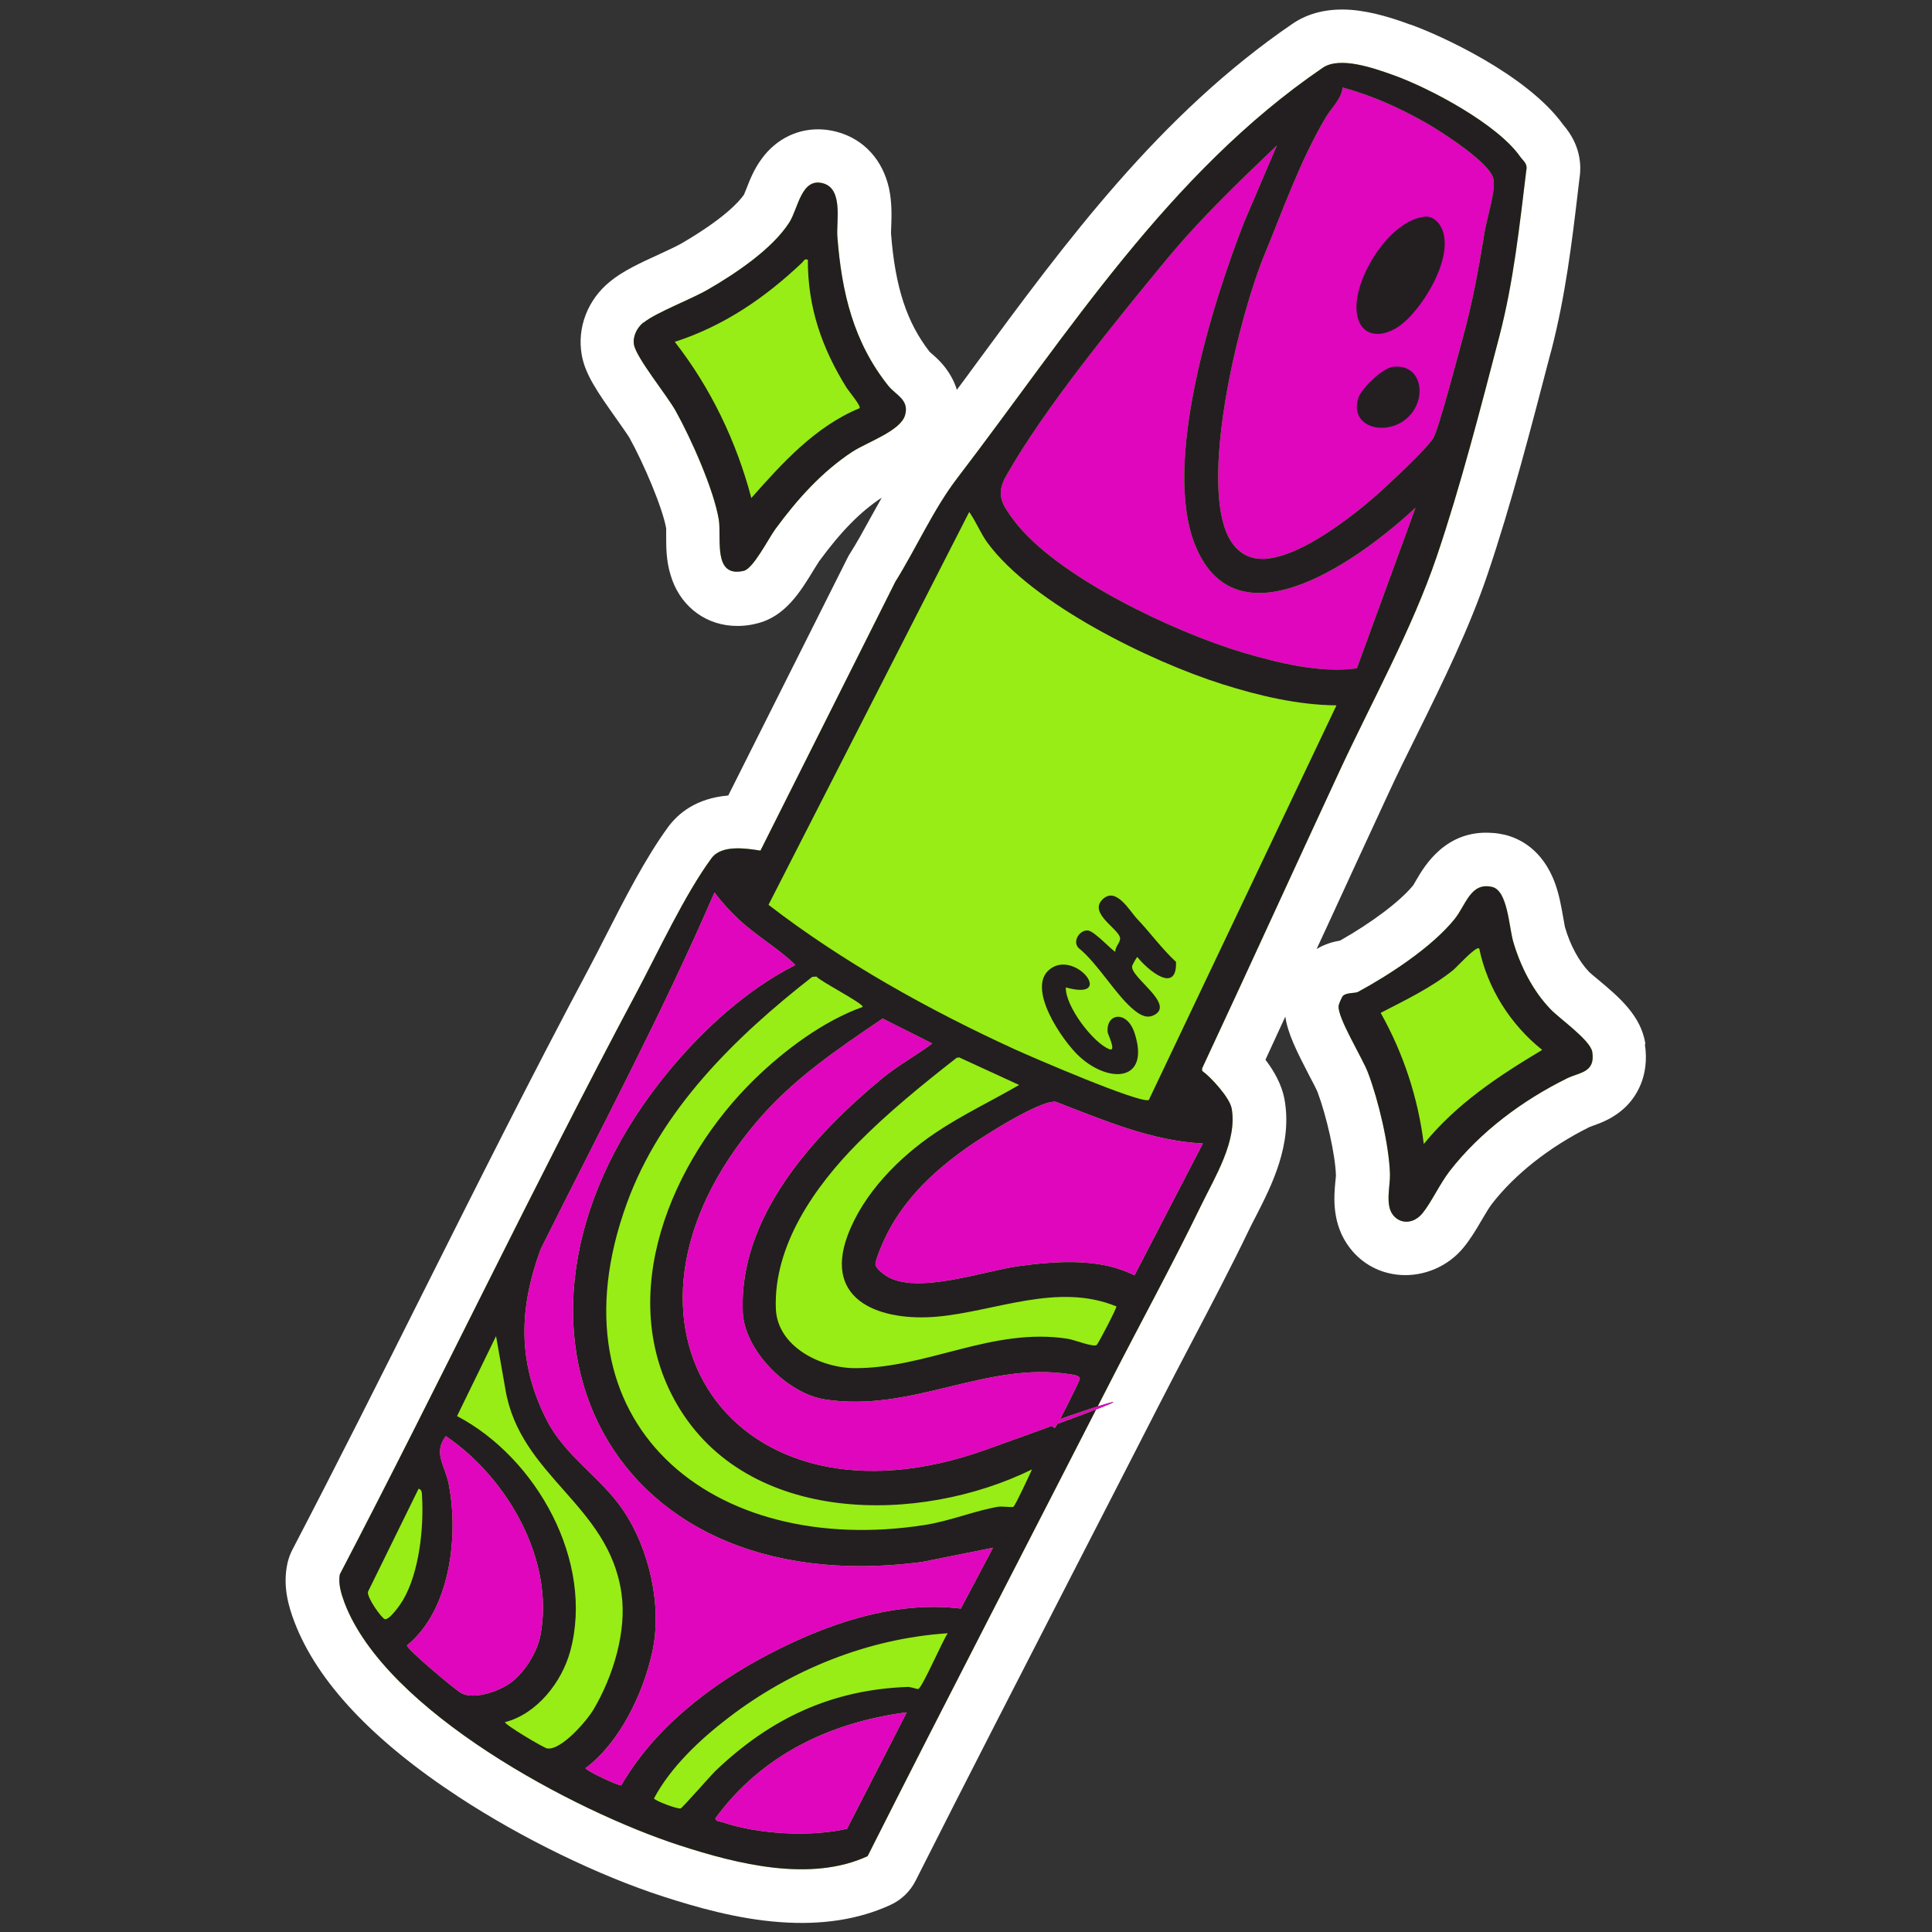 <svg xmlns="http://www.w3.org/2000/svg" id="Layer_1" viewBox="0 0 1080 1080"><rect x="0" y="0" width="1080" height="1080" fill="#333333" stroke="none"/><defs><style>      .st0 {        fill: #df06be;      }      .st1 {        fill: #231f20;      }      .st2 {        fill: #fff;      }      .st3 {        fill: #97ed15;      }    </style></defs><path class="st2" d="M919.8,583.6c-2.4-15.8-14.7-26.2-26.7-36.2-1.7-1.4-4-3.3-4.7-4-5.7-5.9-10.7-15.1-13.6-25.2-.2-.9-.6-3.2-.9-5-1-5.5-2.1-12.4-4.5-19.1-7.1-19.8-20.8-25.7-28.4-27.5-2.3-.5-4.6-.9-6.9-1-25.9-1.9-37.8,18.5-42.3,26.2-.7,1.1-1.5,2.7-1.9,3.2-7.3,8.9-23,20.7-40.8,30.8-3.6.6-8.3,1.8-13.1,4.7,2.1-4.6,4.2-9.1,6.3-13.6,10.9-23.7,22.2-48.3,33.4-72.4,5.3-11.5,10.9-22.9,16.9-34.9,14.1-28.6,28.7-58.2,39-88.7,13.2-38.9,24.7-83.3,34.9-122.5l.8-2.9c7.7-29.8,11.4-59.7,14.8-88.7l.8-6.8c1.3-8,.5-19.2-9.1-30.3-20.4-28.3-69.6-50.4-85.4-56h-.2c-7.6-2.8-20.2-7.2-33.1-8.2-12.7-.9-23.7,1.7-32.6,7.8-74.2,50.7-126.6,121.7-177.2,190.5-3.4,4.7-6.9,9.4-10.4,14.1-.8-2.6-1.9-5.2-3.3-7.6-3.6-6.4-8.3-10.5-11.1-12.9-.2-.2-.5-.5-.8-.7-12.8-16.4-19.3-36.2-21.6-66.1,0-.7,0-2.4.1-3.7.2-5.7.5-13.4-1.2-21.5-3.5-15.8-13.8-27.3-28.5-31.5-2.8-.8-5.6-1.3-8.3-1.5-13.6-1-26.2,5-34.5,16.5-4.3,5.8-6.7,12.1-8.5,16.7-.4,1-1,2.5-1.3,3.2-2.7,3.9-11,13.3-34.8,27.2-2.6,1.5-7.9,4-12.5,6.1-10.5,4.8-20.5,9.4-27.6,15.3-12.5,10.1-18.5,25.8-15.8,41,1.9,10.8,8.6,20.5,19.3,35.6,2.6,3.7,6.2,8.8,7.3,10.6,8.1,14.6,18.6,39.3,20.6,50.8,0,.9,0,2.9,0,4.3,0,6.1,0,13.7,2.4,21.5,4.7,16.4,17.9,27.4,34.3,28.6h0c4.4.3,9,0,13.7-1.2,16.1-3.7,24.7-17.9,32.3-30.4,1-1.6,2.3-3.7,2.7-4.3,12.3-16.8,23.1-27.8,35.1-35.7-2,3.5-3.9,7-5.8,10.4-4.1,7.5-8,14.6-12,20.9-.5.8-1,1.6-1.4,2.5l-66.6,132.7c-17.9,1.5-28,10-33.6,17.6-12.6,17.2-24.4,40.3-34.8,60.7-3.3,6.5-6.5,12.7-9.4,18.2-31.7,59.4-62.3,120.5-91.9,179.5-24,47.9-48.8,97.4-73.9,145.5-1.2,2.3-2.1,4.7-2.7,7.2-3,13,.5,24.6,3.8,33.3,12.7,33.3,43.6,66.2,91.8,97.8,35.4,23.2,78.2,44,114.4,55.7,17.7,5.7,41.2,12.6,65.5,14.3h0c23.2,1.7,43.8-1.5,61.4-9.6,6.2-2.8,11.2-7.7,14.2-13.7,28.2-55.9,57.3-112.5,85.4-167.2,16.5-32,33.5-65.2,50.2-97.8,6-11.8,12.4-23.9,18.5-35.6,10.8-20.6,22-41.9,32.3-63.3,1.1-2.2,2.3-4.7,3.7-7.3,8.7-17,20.7-40.3,16-65.7-1.5-8-5.8-15.6-10.6-21.9,3.7-8,7.4-16,11.1-24.1,1.4,9.5,6.3,19.3,13.2,32.6,1.7,3.2,4.2,8,4.8,9.5,5.1,13.6,10,35.4,10.3,46.8,0,.6-.2,2-.3,3.1-.8,8.4-2.3,24.1,8.3,37.6,6.8,8.7,16.7,14,27.9,14.8s0,0,0,0c13.4,1,27-4.9,35.5-15.4,3.9-4.8,7.1-10.1,10.1-15.3,2-3.4,4.1-6.9,5.6-8.9,12.9-16.7,32.3-32,54.7-43.1.3-.1,1.1-.4,1.6-.6,4.5-1.6,12-4.2,18.7-10.8,5.2-5.1,13.4-16.5,10.6-34.9Z"></path><path class="st3" d="M359.7,180.4c7.1-5.8,26.8-13.1,36.3-18.7,15.2-8.8,35.6-22.4,45.2-37.3,5-7.8,6.7-25.4,19-21.9,11.3,3.2,7.2,21.4,7.9,29.9,2.4,30.9,8.9,58.7,28.5,83.3,4.2,5.2,11.9,7.8,9.3,16.5s-21.2,15-29.4,20.3c-17.3,11.4-30.9,26.7-43.1,43.3-3.9,5.4-12.3,22-17.6,23.3-17.6,4.1-12.3-18.4-14-28.7-2.8-16.8-15.6-45.5-24.1-60.7-4.9-8.8-21.9-29.5-23.3-37-.8-4.7,1.7-9.5,5.2-12.4Z"></path><path class="st3" d="M750.8,556.6c2-1.8,6.7-1.3,8.3-2.1,17.5-9.5,41.2-24.9,54-40.7,6.4-7.9,8.9-20.8,21-18,8.7,2,9.4,22.3,11.8,30.6,4,13.7,11,27.6,21,37.9,5.1,5.3,22.2,17.2,23.2,23.8,1.8,11.7-7.4,11.3-14.3,14.8-24.7,12.2-48.4,29.8-65.4,51.7-5.5,7.1-10.3,17.6-15.2,23.6s-12.3,6.3-16.5,1c-4.5-5.8-1.5-16.1-1.7-23-.5-16.1-6.5-41.4-12.3-56.6-3.2-8.4-17.2-30.9-16.4-37.3.1-1.1,1.8-5,2.5-5.7Z"></path><path class="st3" d="M849.8,87.6c1.6,2.3,4.3,3.8,3.4,7.7-3.8,31.1-7.1,62.1-15,92.5-10.4,39.9-21.9,84.6-35.1,123.4-13.9,40.9-36.4,81.2-54.7,120.7-25.6,55.1-50.7,110.3-76.4,165.3v1.4c5.1,3.7,15.4,15,16.5,21,3.3,18.2-9.4,38.4-17.2,54.5-16,33-34.1,66-50.6,98.3-45.2,88.4-91,176.5-135.7,265.2-31.8,14.7-72.7,4.5-105-6-59-19.1-164.4-75.1-187.4-135.6-1.8-4.9-3.7-10.8-2.6-16,56.2-107.7,108.5-217.6,165.7-324.9,12.2-22.9,27-54.9,42-75.3,5.6-7.7,19.2-5.6,27.4-4.3l75.4-150.3c11.5-18.4,21.4-40.7,34.6-57.9,62.1-81.2,118.3-170.7,204.3-229.4,9.6-6.6,28.8.3,39,3.9,20.9,7.4,58.8,27.7,71.4,45.8Z"></path><path class="st3" d="M747.1,394.3c-21.4-.2-43.2-5.3-63.7-11.8-40-12.6-106.3-44.9-131.4-79.1-4-5.5-6.3-11.7-10.2-17.2l-112.2,219.6c41.6,32.1,89.9,58.9,137.7,80.8,9,4.1,70.3,30.6,74.9,28.3l104.9-220.6Z"></path><path class="st0" d="M750.5,49c-.6,6.4-6.2,11.2-9.5,16.8-14.1,23.9-23.5,50.7-34,76.2-14.3,34.6-35.3,120.8-21.6,155.2,3,7.6,8.5,13.8,17,15,20.8,3,55.7-24.9,70.5-38.5,6.4-5.9,24.1-22.3,28.2-28.6,3-4.5,13.9-46.5,16.4-55.4,5.8-21.2,8.9-38.5,12.4-60,1.2-7.5,6.4-23.3,4.9-29.8-2-9-28.8-26.1-37.3-31-14.7-8.4-30.6-15.6-47-20Z"></path><path class="st0" d="M791.3,283.8c-28.2,26.3-99.1,80-123.1,21.2-18.8-46,9.6-135.7,27.4-181.1l18.2-42.6c-21.4,20.4-43,41.1-61.9,64-28.3,34.4-67.8,82.5-89.4,120.6-6,10.5-2.5,15.9,4.2,24.9,23.7,31.7,90.3,62.7,127.9,73.9,19.9,5.9,43.3,11.7,63.9,8.9l32.8-89.8Z"></path><g><path class="st1" d="M849.8,87.6c1.6,2.3,4.3,3.8,3.4,7.7-3.8,31.1-7.1,62.1-15,92.5-10.4,39.9-21.9,84.6-35.1,123.4-13.9,40.9-36.4,81.2-54.7,120.7-25.6,55.1-50.7,110.3-76.4,165.3v1.4c5.1,3.7,15.4,15,16.5,21,3.3,18.2-9.4,38.4-17.2,54.5-16,33-34.1,66-50.6,98.3-45.2,88.4-91,176.5-135.7,265.2-31.8,14.7-72.7,4.5-105-6-59-19.1-164.4-75.1-187.4-135.6-1.8-4.9-3.7-10.8-2.6-16,56.2-107.7,108.5-217.6,165.7-324.9,12.2-22.9,27-54.9,42-75.3,5.6-7.7,19.2-5.6,27.4-4.3l75.4-150.3c11.5-18.4,21.4-40.7,34.6-57.9,62.1-81.2,118.3-170.7,204.3-229.4,9.6-6.6,28.8.3,39,3.9,20.9,7.4,58.8,27.7,71.4,45.8ZM750.5,49c-.6,6.4-6.2,11.2-9.5,16.8-14.1,23.9-23.5,50.7-34,76.2-14.3,34.6-35.3,120.8-21.6,155.2,3,7.6,8.5,13.8,17,15,20.8,3,55.7-24.9,70.5-38.5,6.4-5.9,24.1-22.3,28.2-28.6,3-4.5,13.9-46.5,16.4-55.4,5.8-21.2,8.9-38.5,12.4-60,1.2-7.5,6.4-23.3,4.9-29.8-2-9-28.8-26.1-37.3-31-14.7-8.4-30.6-15.6-47-20ZM791.3,283.8c-28.2,26.3-99.1,80-123.1,21.2-18.8-46,9.6-135.7,27.4-181.1l18.2-42.6c-21.4,20.4-43,41.1-61.9,64-28.3,34.4-67.8,82.5-89.4,120.6-6,10.5-2.5,15.9,4.2,24.9,23.7,31.7,90.3,62.7,127.9,73.9,19.9,5.9,43.3,11.7,63.9,8.9l32.8-89.8ZM747.1,394.3c-21.4-.2-43.2-5.3-63.7-11.8-40-12.6-106.3-44.9-131.4-79.1-4-5.5-6.3-11.7-10.2-17.2l-112.2,219.6c41.6,32.1,89.9,58.9,137.7,80.8,9,4.1,70.3,30.6,74.9,28.3l104.9-220.6ZM444.6,539.4c-9.5-9.2-21.6-16.1-31.5-25.3-5-4.7-9.6-9.7-13.7-15.2-29.3,67.9-64.3,133.3-97.2,199.5-12.2,33.3-12.9,63,3.2,95,10.4,20.7,30.5,32.4,42.8,50.6,14.9,21.9,22.2,54.2,16.3,80.1-5.1,22.8-18.1,50.1-37.2,64.3,0,1.3,18.9,10.2,20,9.6,18.4-31.9,49.8-56.2,82.1-73.1,32.5-17,70.4-30.3,107.7-25.7l18-34-39.9,8c-180.7,23.5-254.2-138.5-140.8-275.1,19-22.9,43.5-45.2,70.1-58.6ZM482.2,562.9c1.3-1.5-24.3-14.7-25.8-17l-2.4.2c-42.9,33.5-84.6,74.2-103.6,126.6-44.8,123.2,47.6,198.2,166.4,179.8,14.2-2.2,28.1-8,41.1-10.2,2.6-.4,7.6.5,8.6,0s9.2-18.2,10.4-20.9c-62.8,30.9-158.9,31.3-198.3-36.1-35.6-60.9-3.1-136.9,43.2-182,16.6-16.2,38.5-32.6,60.4-40.4ZM521.1,583.3l-27.7-13.9c-25.4,17.2-49.8,33.6-69.9,57.1-96.8,113.2-13.7,234.4,127.3,184s29.3-14.1,34-13.8,4.3,1.8,4.8,1.5c1.3-.8,12.9-24.3,13.9-27,.9-2.4-4.4-2.8-5.6-3-47-7.3-87.8,21.6-136.7,14.1-21-3.2-45.1-27.3-46-48.9-2.2-53.3,39.6-98.8,77.7-130.4,8.9-7.3,19.1-12.9,28.3-19.7ZM569.7,606.5l-33.5-15.4-1.4.2c-19.2,15-38.4,30.6-55.5,47.9-23.7,24-46.9,56.9-45.6,92.3.8,21.4,25.2,33.2,44,33.3,40.8.2,77-23,119.3-16.4,3.7.6,14.3,4.9,16.1,3.4.9-.8,11.1-20.3,11-21.5-32.8-13.5-67.4,2.7-100,5.7-30.7,2.8-64.1-8-50.3-45.3,8.7-23.5,28.8-43.8,49.2-57.5,14.9-10,31.2-17.7,46.7-26.7ZM672.3,639.2c-28.8-1.4-55.7-13.2-82.2-23.3-8.8-1-41.3,19.8-49.6,25.7-18.1,12.8-34.1,27.8-44.4,47.7-1.6,3-7.1,15.2-6.7,17.7.3,2.1,4.7,5.5,6.6,6.6,17.3,10,53.4-3,73.2-5.8,15.8-2.2,32.8-3.6,48.5-.5,5.6,1.1,11.4,3.1,16.5,5.6l38.2-73.7ZM282.3,962.6c-.9,1.1,21.8,14.6,23.6,14.8,7.9,1.1,22.1-15.4,25.9-21.8,10.9-18.4,18.7-43.7,15.6-65-7.1-49.7-56.8-65.2-64.9-114.1l-5.2-29.6-21.8,44.7c44.4,23.3,76.8,81.2,63.3,131.3-4.7,17.4-18.6,35.2-36.5,39.8ZM249.2,802.8c-7.2,9.6-.4,16.3,1.6,26.6,5.7,29.1,1,70.7-23.3,90.4-.2,2,27.2,25,30.4,26.7,7.2,3.8,21.1-1.1,27.4-5.7,7.8-5.6,15-17.1,16.8-26.6,8.1-42.3-18.8-88.4-52.9-111.4ZM234,832.2l-28.3,57.6c-.8,3,7.6,14.8,9.4,15.3,2.6.7,8.8-8.3,10.1-10.5,9.2-15.6,11.8-40.6,10.7-58.5-.1-1.6,0-3.4-1.9-3.9ZM529.8,913c-44.4,2.9-87.6,20.3-122.7,47.3-15.7,12-32.2,27.5-41.5,45,.3,1.3,13.4,6.2,14.9,5.6,1.3-.6,16.4-18,19.6-21.1,30.4-29,64.6-45.3,107.4-46.8,1.9,0,5.2,1.4,5.9,1.1,2.4-1.2,13.5-27,16.4-31.1ZM506.9,957.2c-43,5.6-81.3,24-107.1,59.4.9,1.8,2.3,1.5,3.7,1.9,20,6.9,49.5,8.5,70,3.8l33.4-65.1Z"></path><path class="st1" d="M359.7,180.4c7.1-5.8,26.8-13.1,36.3-18.7,15.2-8.8,35.6-22.4,45.2-37.3,5-7.8,6.7-25.4,19-21.9,11.3,3.2,7.2,21.4,7.9,29.9,2.4,30.9,8.9,58.7,28.5,83.3,4.2,5.2,11.9,7.8,9.3,16.5s-21.2,15-29.4,20.3c-17.3,11.4-30.9,26.7-43.1,43.3-3.9,5.4-12.3,22-17.6,23.3-17.6,4.1-12.3-18.4-14-28.7-2.8-16.8-15.6-45.5-24.1-60.7-4.9-8.8-21.9-29.5-23.3-37-.8-4.7,1.7-9.5,5.2-12.4ZM451.6,145.2c-2.1-.7-2.1.6-3.2,1.6-20.8,19.7-43.7,35.4-71.2,44.3,20.1,25.7,34.5,55.8,42.8,87.3,17.3-19.6,35.9-40.1,60.5-50.2,1-1.2-6-9.5-7.3-11.5-13.8-22.3-21.7-44.9-21.6-71.5Z"></path><path class="st1" d="M750.8,556.6c2-1.8,6.7-1.3,8.3-2.1,17.5-9.5,41.2-24.9,54-40.7,6.4-7.9,8.9-20.8,21-18,8.7,2,9.4,22.3,11.8,30.6,4,13.7,11,27.6,21,37.9,5.1,5.3,22.2,17.2,23.2,23.8,1.8,11.7-7.4,11.3-14.3,14.8-24.7,12.2-48.4,29.8-65.4,51.7-5.5,7.1-10.3,17.6-15.2,23.6s-12.3,6.3-16.5,1c-4.5-5.8-1.5-16.1-1.7-23-.5-16.1-6.5-41.4-12.3-56.6-3.2-8.4-17.2-30.9-16.4-37.3.1-1.1,1.8-5,2.5-5.7ZM826.8,530.2c-1.6-1.6-12.6,10.6-14.5,12.1-12.3,9.9-26.6,16.7-40.5,23.9,12.7,22.6,20.9,47.5,24.1,73.3,18.3-22.5,41.5-37.8,66.2-52.6-17.7-14.1-30.6-34.4-35.2-56.7Z"></path><path class="st1" d="M623.5,532c-.3-2.7,3.1-5.4,2.6-7.8-.9-5.1-17.5-13.6-9.9-21.3s15.2,6.3,19.5,10.8c7.4,7.8,13.8,16.7,21.7,24,.6,18.4-15.9,4.5-21.6-2.7-.3-.1-2.8,4.3-2.9,5-1.4,6.1,23.9,21.1,12.5,27.3-4.1,2.3-7.8.2-11.1-2.4-10.3-8.1-20.4-26.2-31.4-35-3.7-3.9,1-10.5,5.5-9.7,3.8.6,14.4,12.4,15.2,11.8Z"></path><path class="st1" d="M595.8,551.9c-.4,10.5,15.2,31,24.3,34.6,4.2,1.7-.8-8.4-.9-9.4-1.1-10.6,10.7-12.7,15,.3,8.9,27.1-13.9,28.6-30.7,13.3-9.3-8.4-31.3-39.9-15.5-49.7,14.3-8.9,35.2,18.6,7.9,11Z"></path><path class="st1" d="M796.7,121.1c3.4-.3,6.4,2,8.2,4.7,10,15.4-9.8,47.9-23.3,56.9-10.9,7.2-22.4,4.9-23.3-9.5-1.1-18.4,18.7-50.3,38.4-52.1Z"></path><path class="st1" d="M778.5,205.1c18.1-2.4,20.2,22.2,4.5,31.2-11.5,6.6-28.1,1.5-23.8-13.5,1.6-5.5,13.6-17,19.3-17.7Z"></path></g><path class="st0" d="M444.6,539.4c-9.5-9.2-21.6-16.1-31.5-25.3-5-4.7-9.6-9.7-13.7-15.2-29.3,67.9-64.3,133.3-97.2,199.5-12.2,33.3-12.9,63,3.2,95,10.4,20.7,30.5,32.4,42.8,50.6,14.9,21.9,22.2,54.2,16.3,80.1-5.1,22.8-18.1,50.1-37.2,64.3,0,1.3,18.9,10.2,20,9.6,18.4-31.9,49.8-56.2,82.1-73.1,32.5-17,70.4-30.3,107.7-25.7l18-34-39.9,8c-180.7,23.5-254.2-138.5-140.8-275.1,19-22.9,43.5-45.2,70.1-58.6Z"></path><path class="st0" d="M521.1,583.3l-27.7-13.9c-25.4,17.2-49.8,33.6-69.9,57.1-96.8,113.2-13.7,234.4,127.3,184s29.3-14.1,34-13.8,4.3,1.8,4.8,1.5c1.3-.8,12.9-24.3,13.9-27,.9-2.4-4.4-2.8-5.6-3-47-7.3-87.8,21.6-136.7,14.1-21-3.2-45.1-27.3-46-48.9-2.2-53.3,39.6-98.8,77.7-130.4,8.9-7.3,19.1-12.9,28.3-19.7Z"></path><path class="st0" d="M672.3,639.2c-28.8-1.4-55.7-13.2-82.2-23.3-8.8-1-41.3,19.8-49.6,25.7-18.1,12.8-34.1,27.8-44.4,47.7-1.6,3-7.1,15.2-6.7,17.7.3,2.1,4.7,5.5,6.6,6.6,17.3,10,53.4-3,73.2-5.8,15.8-2.2,32.8-3.6,48.5-.5,5.6,1.1,11.4,3.1,16.5,5.6l38.2-73.7Z"></path><path class="st0" d="M249.2,802.8c-7.2,9.6-.4,16.3,1.6,26.6,5.7,29.1,1,70.7-23.3,90.4-.2,2,27.2,25,30.4,26.7,7.2,3.8,21.1-1.1,27.4-5.7,7.8-5.6,15-17.1,16.8-26.6,8.1-42.3-18.8-88.4-52.9-111.4Z"></path><path class="st0" d="M506.9,957.2c-43,5.6-81.3,24-107.1,59.4.9,1.8,2.3,1.5,3.7,1.9,20,6.9,49.5,8.5,70,3.8l33.4-65.1Z"></path></svg>